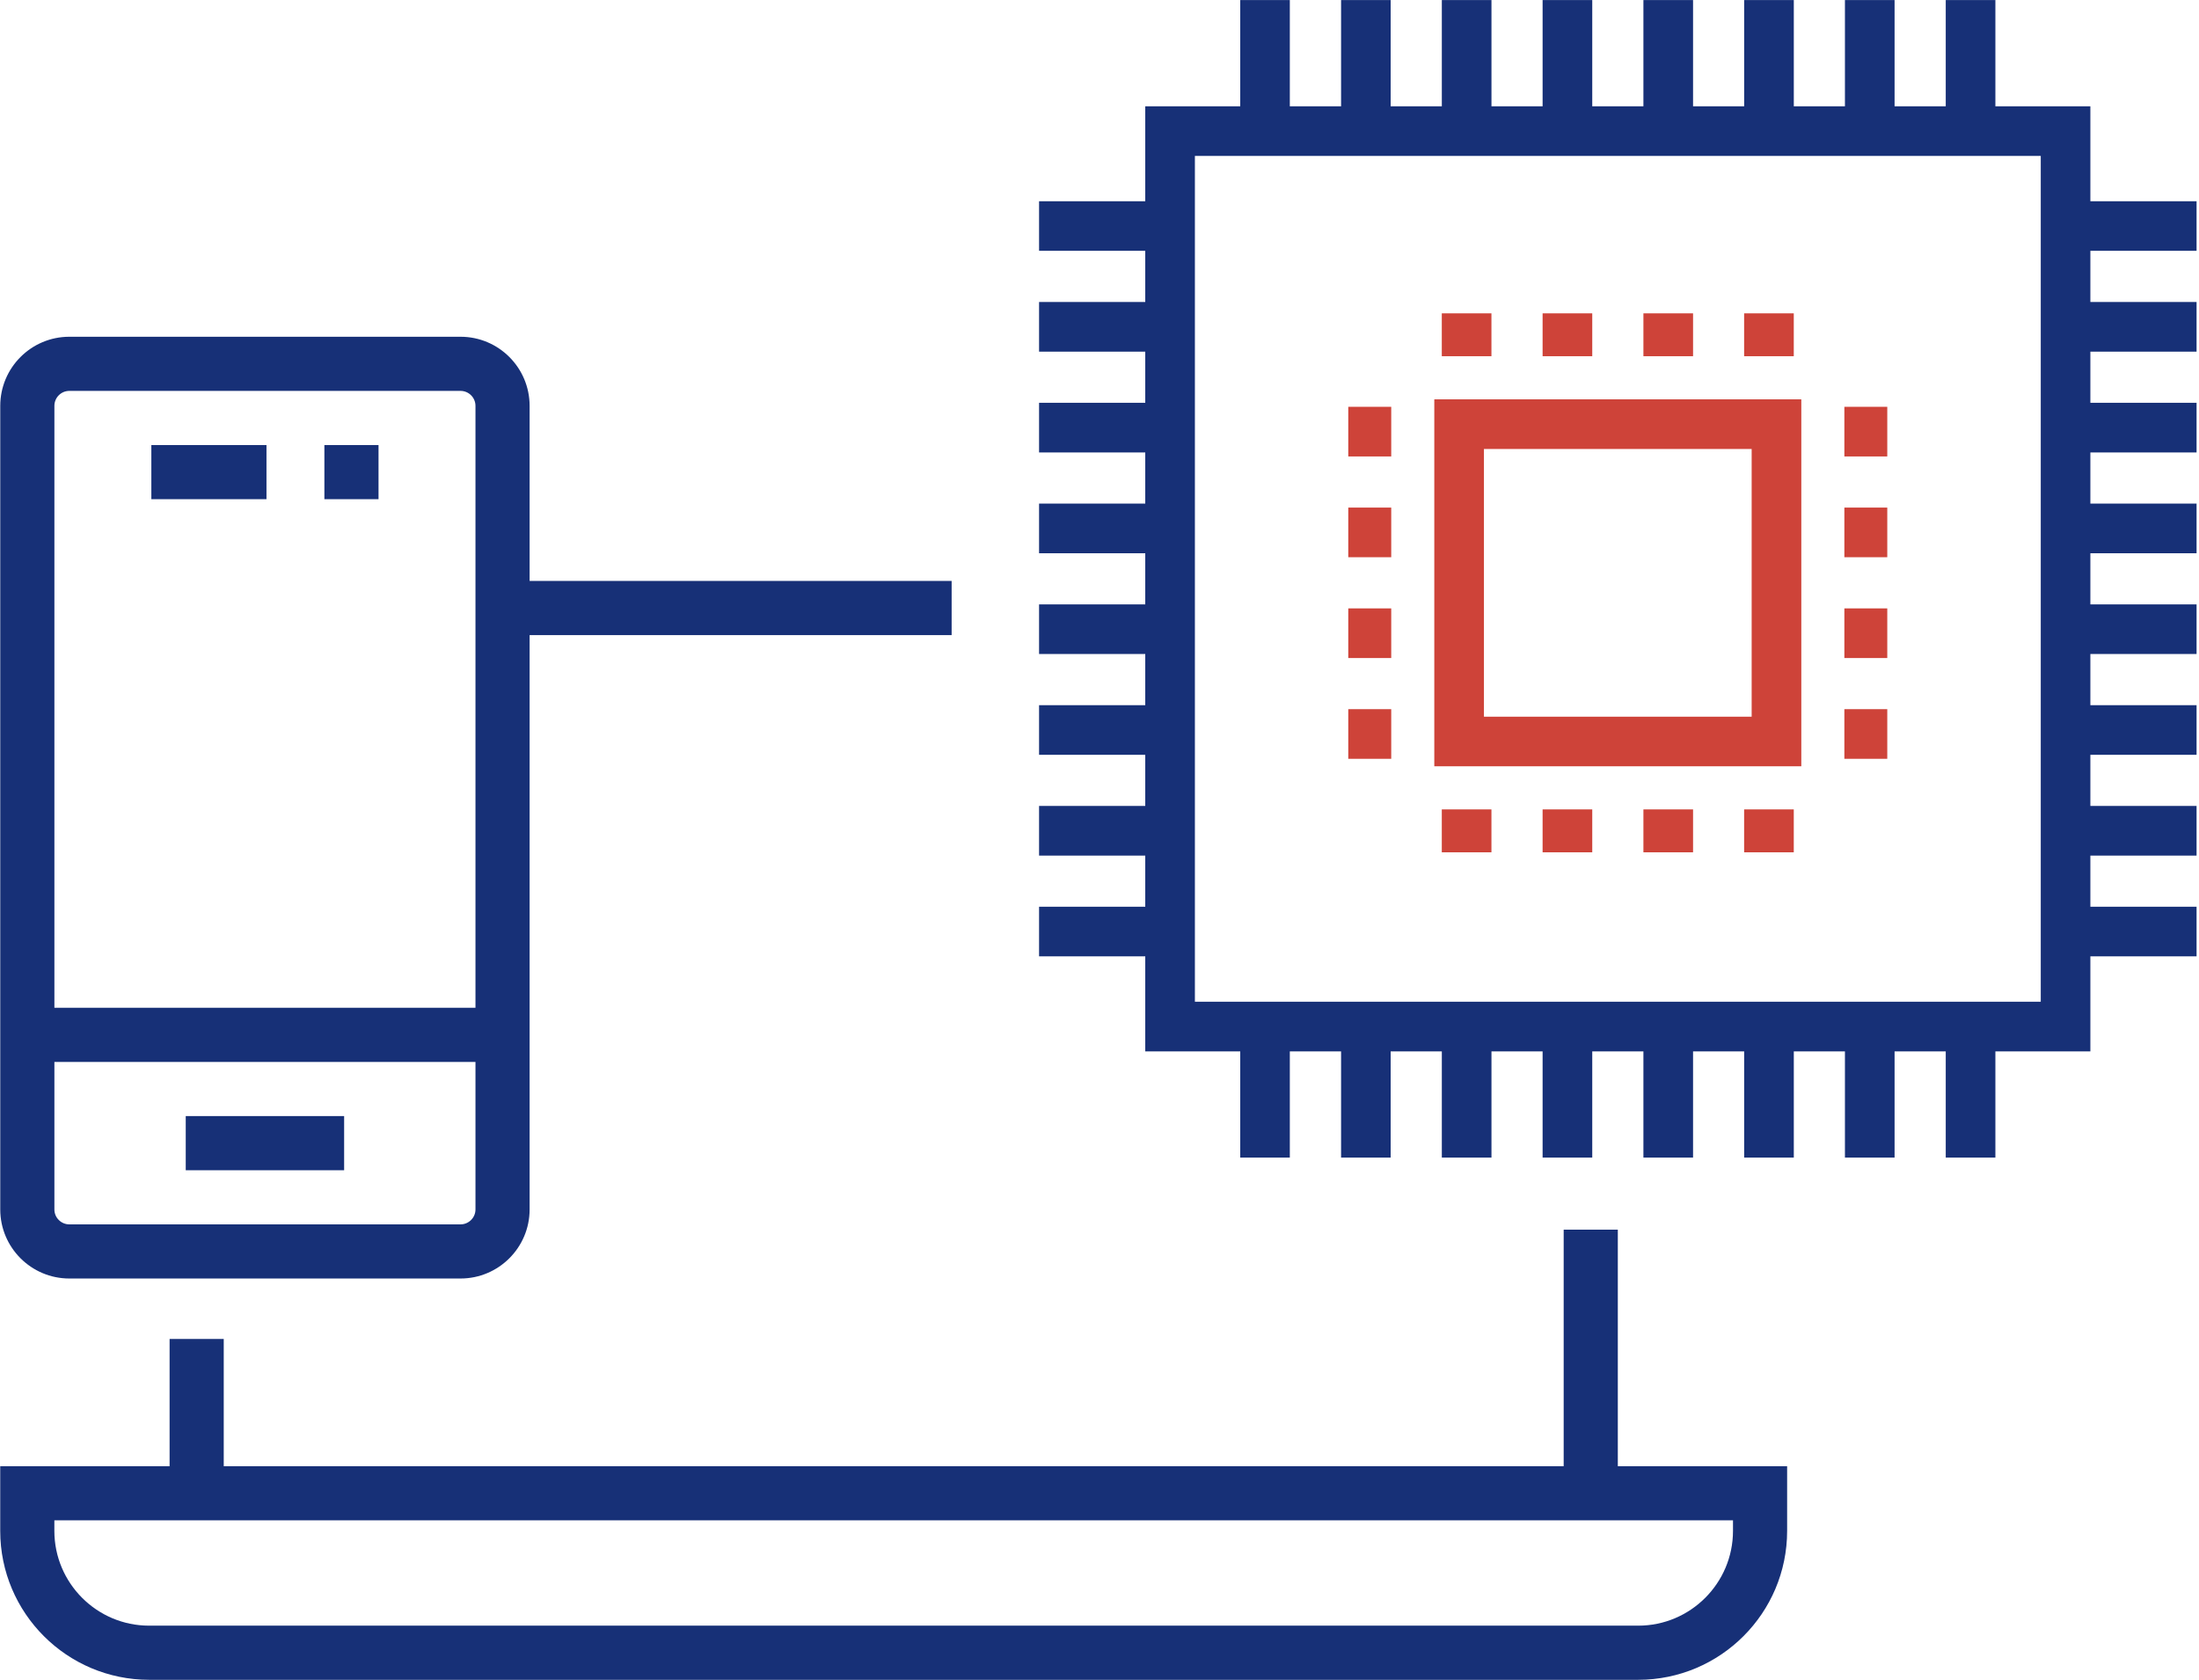 <?xml version="1.0" encoding="UTF-8" standalone="no"?>
<!DOCTYPE svg PUBLIC "-//W3C//DTD SVG 1.1//EN" "http://www.w3.org/Graphics/SVG/1.1/DTD/svg11.dtd">
<svg width="100%" height="100%" viewBox="0 0 72 55" version="1.1" xmlns="http://www.w3.org/2000/svg" xmlns:xlink="http://www.w3.org/1999/xlink" xml:space="preserve" xmlns:serif="http://www.serif.com/" style="fill-rule:evenodd;clip-rule:evenodd;stroke-linejoin:round;stroke-miterlimit:2;">
    <g transform="matrix(1,0,0,1,-572.42,-127.596)">
        <g transform="matrix(1,0,0,1,114.262,19.146)">
            <g transform="matrix(1.036,0,0,1.036,-70.751,-3.732)">
                <g transform="matrix(1,0,0,1,0,-1)">
                    <path d="M567.221,134.865L565.652,134.865L565.652,136.221L567.221,136.221L567.221,134.865ZM564.038,134.865L562.469,134.865L562.469,136.221L564.038,136.221L564.038,134.865ZM560.852,134.865L559.283,134.865L559.283,136.221L560.852,136.221L560.852,134.865ZM557.666,134.865L556.097,134.865L556.097,136.221L557.666,136.221L557.666,134.865ZM555.86,133.502L567.459,133.502L567.459,121.905L555.86,121.905L555.86,133.502ZM570.176,131.697L568.82,131.697L568.82,133.266L570.176,133.266L570.176,131.697ZM554.499,131.697L553.141,131.697L553.141,133.266L554.499,133.266L554.499,131.697ZM557.429,123.474L565.89,123.474L565.89,131.935L557.429,131.935L557.429,123.474ZM570.176,128.512L568.82,128.512L568.82,130.081L570.176,130.081L570.176,128.512ZM554.499,128.512L553.141,128.512L553.141,130.081L554.499,130.081L554.499,128.512ZM570.176,125.326L568.82,125.326L568.82,126.895L570.176,126.895L570.176,125.326ZM554.499,125.326L553.141,125.326L553.141,126.895L554.499,126.895L554.499,125.326ZM570.176,122.141L568.82,122.141L568.82,123.71L570.176,123.71L570.176,122.141ZM554.499,122.141L553.141,122.141L553.141,123.71L554.499,123.71L554.499,122.141ZM567.221,119.187L565.652,119.187L565.652,120.542L567.221,120.542L567.221,119.187ZM564.038,119.187L562.469,119.187L562.469,120.542L564.038,120.542L564.038,119.187ZM560.852,119.187L559.283,119.187L559.283,120.542L560.852,120.542L560.852,119.187ZM557.666,119.187L556.097,119.187L556.097,120.542L557.666,120.542L557.666,119.187Z" style="fill:rgb(206,67,57);fill-rule:nonzero;"/>
                </g>
                <g transform="matrix(1,0,0,1,0,-1)">
                    <path d="M561.66,155.623L567.011,155.623L567.011,157.668C567.011,160.264 564.901,162.374 562.305,162.374L515.243,162.374C512.647,162.374 510.537,160.264 510.537,157.668L510.537,155.623L515.89,155.623L515.89,151.602L517.601,151.602L517.601,155.623L559.949,155.623L559.949,148.147L561.66,148.147L561.66,155.623ZM565.3,157.334L512.248,157.334L512.248,157.668C512.248,159.319 513.592,160.663 515.243,160.663L562.305,160.663C563.956,160.663 565.3,159.319 565.3,157.668L565.3,157.334ZM527.268,129.356L527.268,147.509C527.268,148.712 526.289,149.691 525.085,149.691L512.721,149.691C511.517,149.691 510.538,148.712 510.538,147.509L510.538,122.111C510.538,120.906 511.517,119.927 512.721,119.927L525.085,119.927C526.289,119.927 527.268,120.906 527.268,122.111L527.268,127.645L540.606,127.645L540.606,129.356L527.268,129.356ZM525.557,142.846L512.249,142.846L512.249,147.509C512.249,147.768 512.46,147.98 512.721,147.98L525.085,147.98C525.345,147.98 525.557,147.768 525.557,147.509L525.557,142.846ZM516.4,144.558L521.406,144.558L521.406,146.269L516.4,146.269L516.4,144.558ZM572.024,109.285L572.024,112.643L570.407,112.643L570.407,109.285L568.838,109.285L568.838,112.643L567.222,112.643L567.222,109.285L565.653,109.285L565.653,112.643L564.038,112.643L564.038,109.285L562.469,109.285L562.469,112.643L560.852,112.643L560.852,109.285L559.283,109.285L559.283,112.643L557.667,112.643L557.667,109.285L556.098,109.285L556.098,112.643L554.481,112.643L554.481,109.285L552.914,109.285L552.914,112.643L551.294,112.643L551.294,109.285L549.727,109.285L549.727,112.643L546.725,112.643L546.725,115.645L543.369,115.645L543.369,117.211L546.725,117.211L546.725,118.829L543.369,118.829L543.369,120.398L546.725,120.398L546.725,122.014L543.369,122.014L543.369,123.583L546.725,123.583L546.725,125.2L543.369,125.2L543.369,126.769L546.725,126.769L546.725,128.385L543.369,128.385L543.369,129.954L546.725,129.954L546.725,131.571L543.369,131.571L543.369,133.14L546.725,133.14L546.725,134.756L543.369,134.756L543.369,136.325L546.725,136.325L546.725,137.942L543.369,137.942L543.369,139.509L546.725,139.509L546.725,142.513L549.727,142.513L549.727,145.869L551.294,145.869L551.294,142.513L552.914,142.513L552.914,145.869L554.481,145.869L554.481,142.513L556.098,142.513L556.098,145.869L557.667,145.869L557.667,142.513L559.283,142.513L559.283,145.869L560.852,145.869L560.852,142.513L562.469,142.513L562.469,145.869L564.038,145.869L564.038,142.513L565.653,142.513L565.653,145.869L567.222,145.869L567.222,142.513L568.838,142.513L568.838,145.869L570.407,145.869L570.407,142.513L572.024,142.513L572.024,145.869L573.593,145.869L573.593,142.513L576.595,142.513L576.595,139.509L579.951,139.509L579.951,137.942L576.595,137.942L576.595,136.325L579.951,136.325L579.951,134.756L576.595,134.756L576.595,133.14L579.951,133.14L579.951,131.571L576.595,131.571L576.595,129.954L579.951,129.954L579.951,128.385L576.595,128.385L576.595,126.769L579.951,126.769L579.951,125.2L576.595,125.2L576.595,123.583L579.951,123.583L579.951,122.014L576.595,122.014L576.595,120.398L579.951,120.398L579.951,118.829L576.595,118.829L576.595,117.211L579.951,117.211L579.951,115.645L576.595,115.645L576.595,112.643L573.593,112.643L573.593,109.285L572.024,109.285ZM525.557,141.135L525.557,122.111C525.557,121.85 525.345,121.638 525.085,121.638L512.721,121.638C512.46,121.638 512.249,121.85 512.249,122.111L512.249,141.135L525.557,141.135ZM548.294,114.212L575.027,114.212L575.027,140.944L548.294,140.944L548.294,114.212ZM520.782,123.35L522.493,123.35L522.493,125.061L520.782,125.061L520.782,123.35ZM515.313,123.35L518.952,123.35L518.952,125.061L515.313,125.061L515.313,123.35Z" style="fill:rgb(23,48,119);fill-rule:nonzero;"/>
                </g>
            </g>
        </g>
    </g>
</svg>
